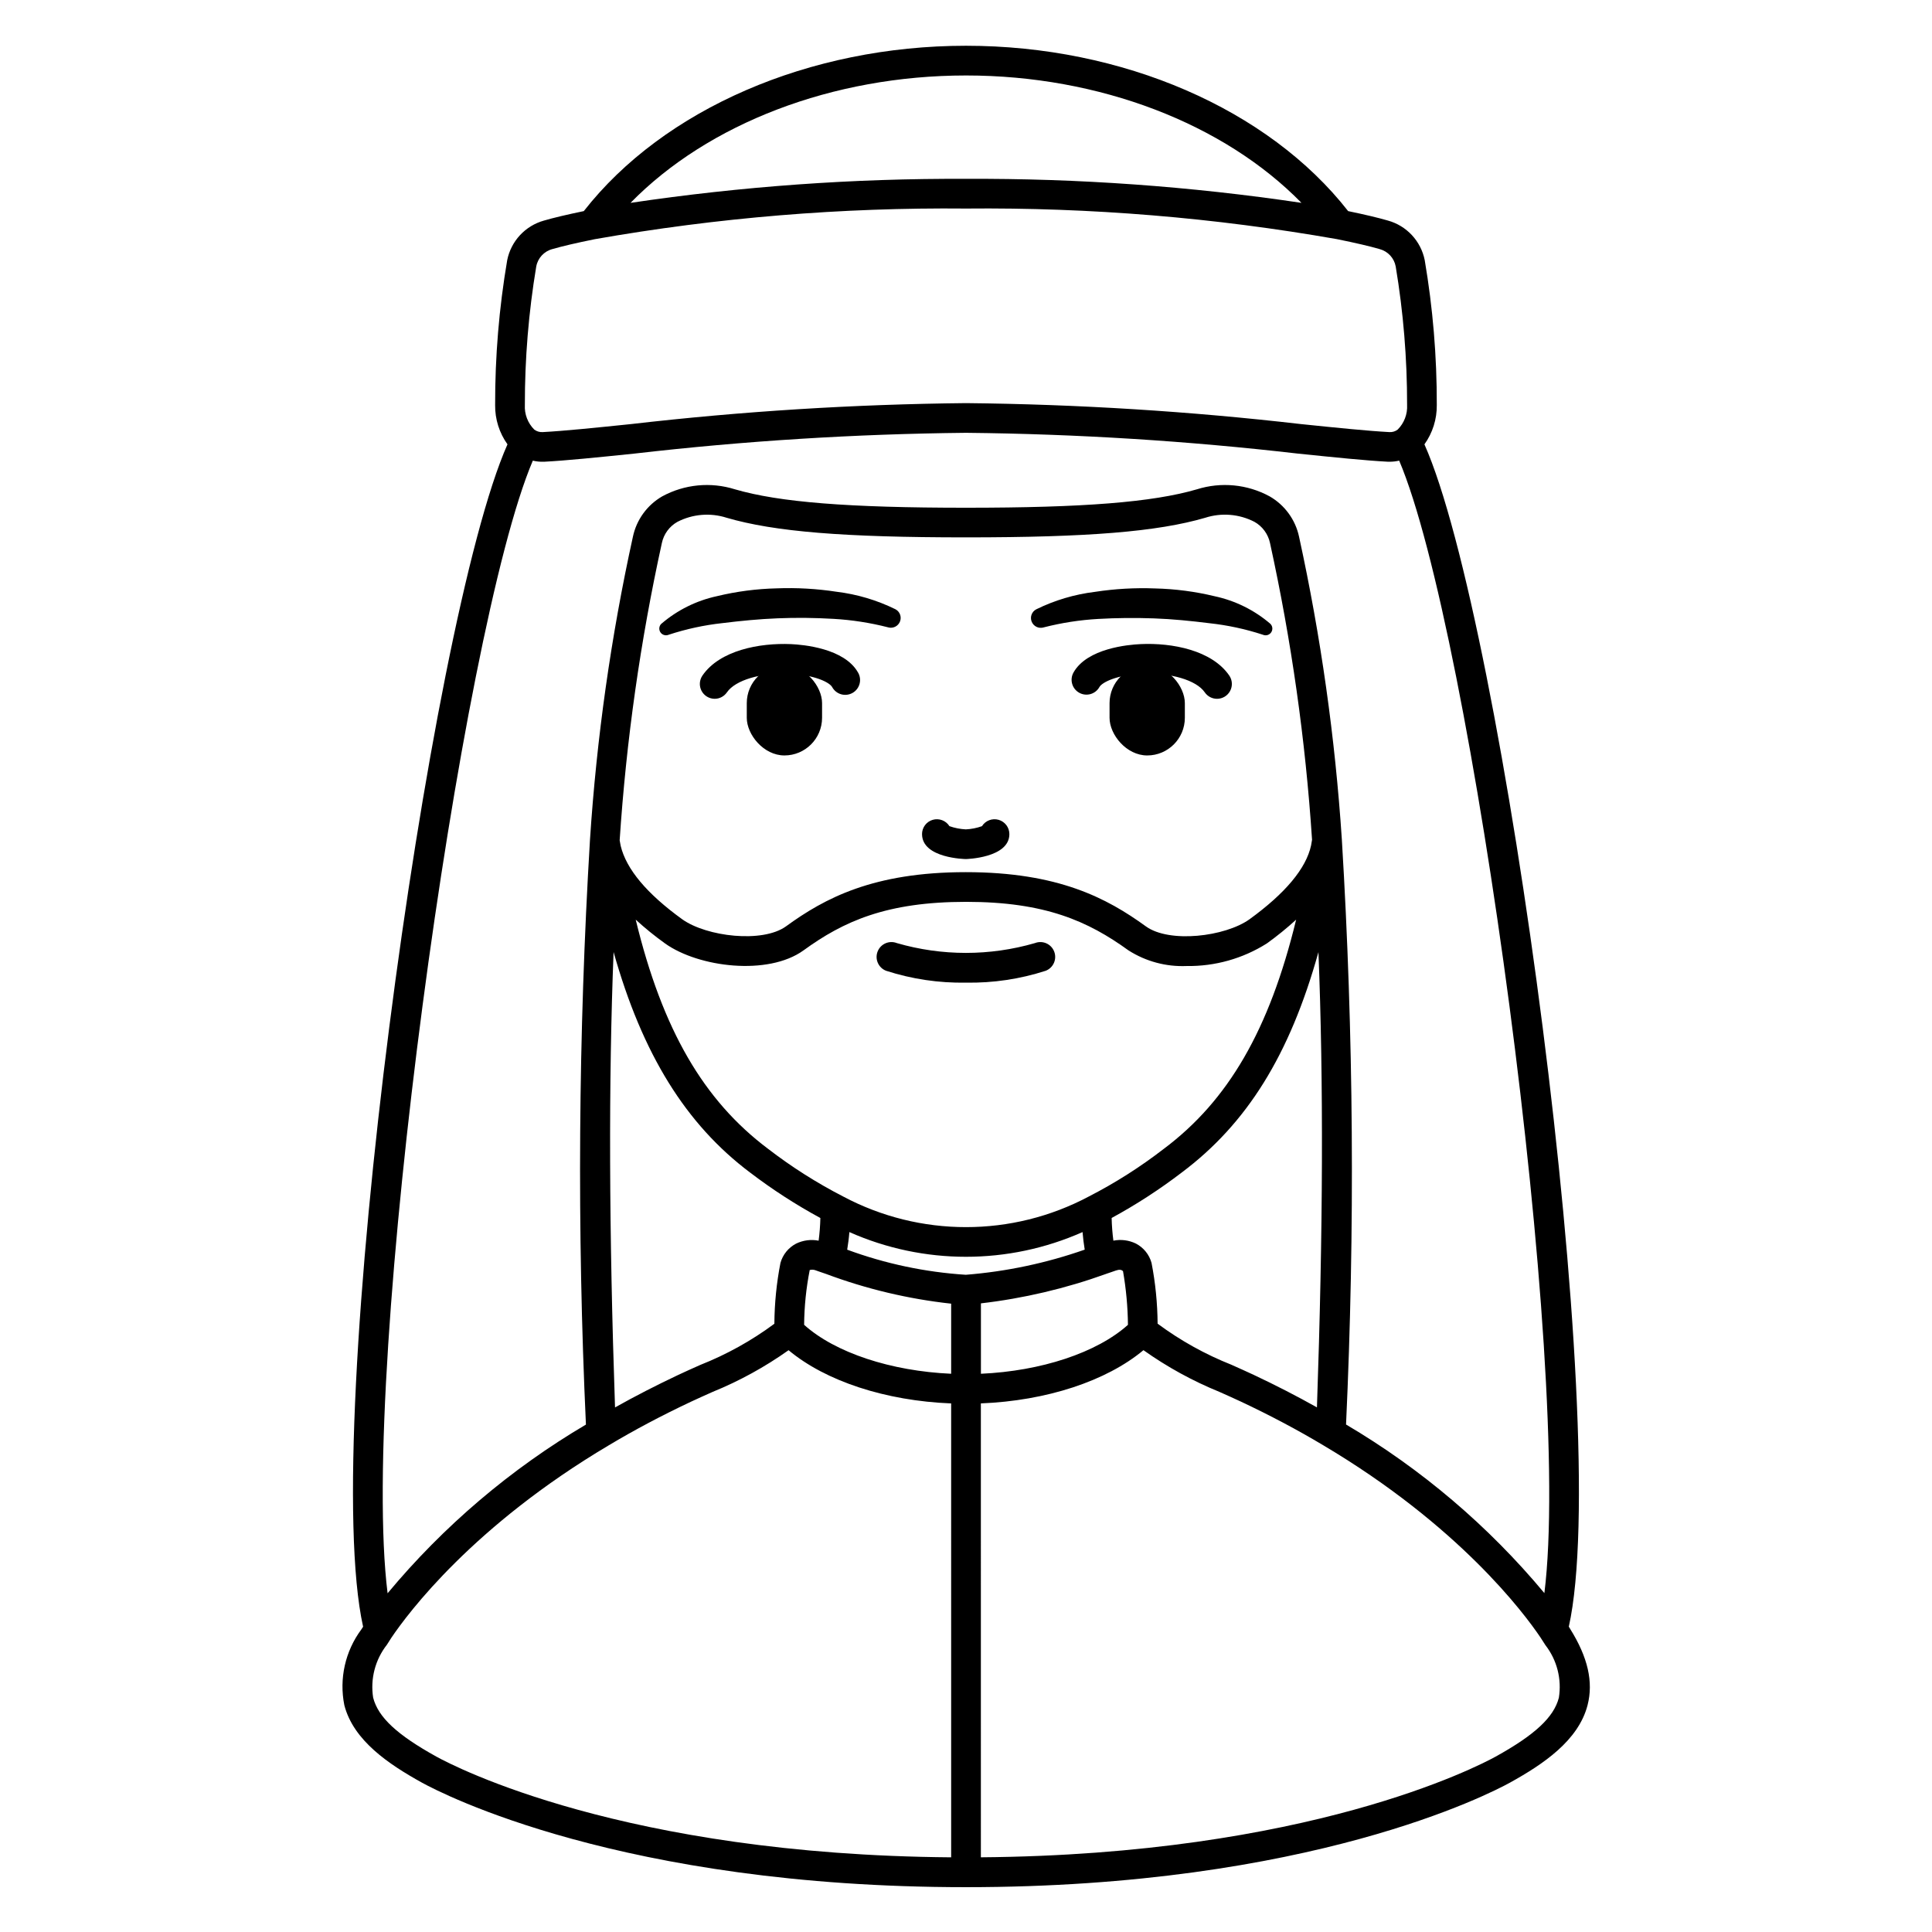 <?xml version="1.0" encoding="UTF-8"?>
<!-- Uploaded to: ICON Repo, www.iconrepo.com, Generator: ICON Repo Mixer Tools -->
<svg fill="#000000" width="800px" height="800px" version="1.1" viewBox="144 144 512 512" xmlns="http://www.w3.org/2000/svg">
 <g>
  <path d="m351.88 344.2c-5.512 0-9.977-5.512-9.977-9.977v-3.879c0-5.512 4.469-9.977 9.977-9.977 5.512 0 9.977 5.512 9.977 9.977v3.879c0 5.512-4.469 9.977-9.977 9.977z"/>
  <path d="m319.31 309.27c4.215-3.606 9.258-6.106 14.676-7.277 5.188-1.254 10.496-1.949 15.828-2.074 5.316-0.207 10.637 0.098 15.891 0.902 5.41 0.656 10.676 2.219 15.566 4.621 1.191 0.609 1.723 2.023 1.234 3.266-0.492 1.246-1.844 1.914-3.129 1.551l-0.137-0.039h-0.004c-4.691-1.195-9.484-1.938-14.316-2.215-4.918-0.289-9.879-0.352-14.824-0.148-4.945 0.199-9.84 0.68-14.707 1.281-4.797 0.527-9.523 1.551-14.109 3.051l-0.172 0.062c-0.797 0.289-1.688-0.023-2.129-0.746-0.441-0.727-0.309-1.66 0.312-2.234z"/>
  <path d="m448.02 320.37c5.512 0 9.977 5.512 9.977 9.977v3.879c0 5.512-4.469 9.977-9.977 9.977-5.512 0-9.977-5.512-9.977-9.977v-3.879c0-5.512 4.469-9.977 9.977-9.977z"/>
  <path d="m478.62 312.19c-4.582-1.496-9.309-2.512-14.098-3.031-4.844-0.602-9.762-1.105-14.707-1.281-4.949-0.176-9.906-0.137-14.824 0.148h-0.004c-4.832 0.277-9.625 1.02-14.312 2.215l-0.137 0.039h-0.004c-1.285 0.371-2.644-0.301-3.137-1.547-0.492-1.246 0.043-2.66 1.238-3.269 4.894-2.402 10.156-3.965 15.566-4.621 5.254-0.805 10.574-1.109 15.891-0.902 5.336 0.125 10.641 0.82 15.828 2.074 5.422 1.164 10.469 3.656 14.688 7.258 0.625 0.574 0.758 1.508 0.316 2.234-0.438 0.727-1.332 1.039-2.129 0.75z"/>
  <path d="m400 404.41c-7.188 0.125-14.344-0.938-21.184-3.148-2.027-0.789-3.031-3.07-2.242-5.094 0.789-2.027 3.066-3.031 5.094-2.242 11.957 3.469 24.652 3.469 36.605 0 2.027-0.789 4.309 0.215 5.094 2.242 0.789 2.023-0.215 4.305-2.238 5.094-6.824 2.207-13.961 3.269-21.129 3.148z"/>
  <path d="m399.96 371.66c-0.113 0-11.609-0.18-11.609-6.613h-0.004c0-1.754 1.156-3.297 2.84-3.785 1.68-0.488 3.484 0.195 4.422 1.676 1.398 0.496 2.867 0.781 4.352 0.852 1.453-0.07 2.891-0.352 4.266-0.844 0.934-1.484 2.738-2.172 4.422-1.684 1.688 0.488 2.844 2.031 2.844 3.785 0 6.328-11.414 6.613-11.531 6.613z"/>
  <path d="m333.4 329.19c-1.461-0.004-2.801-0.812-3.481-2.106-0.68-1.289-0.59-2.852 0.234-4.055 4.586-6.691 15.121-8.688 23.449-8.332 3.258 0.141 14.168 1.105 17.781 7.523l0.004-0.004c0.535 0.91 0.68 1.996 0.406 3.016-0.277 1.02-0.949 1.887-1.867 2.402-0.922 0.52-2.008 0.645-3.023 0.355-1.016-0.293-1.867-0.98-2.371-1.906-0.723-1.289-4.723-3.234-11.27-3.523-7.562-0.371-14.406 1.688-16.613 4.914v-0.004c-0.734 1.074-1.949 1.719-3.25 1.719z"/>
  <path d="m466.52 329.19c-1.301 0-2.516-0.645-3.25-1.719-2.207-3.223-9.055-5.254-16.645-4.914-6.574 0.289-10.547 2.231-11.273 3.519v0.004c-1.066 1.895-3.465 2.566-5.359 1.5-1.898-1.062-2.57-3.465-1.504-5.359 3.609-6.418 14.531-7.383 17.793-7.527 8.34-0.395 18.895 1.633 23.484 8.332l0.004 0.004c0.824 1.203 0.914 2.766 0.234 4.059-0.684 1.293-2.023 2.102-3.484 2.102z"/>
  <path d="m560.07 575.59-0.32-0.496c11.691-52.562-17.387-266.47-38.262-313.34h0.004c2.168-3.035 3.316-6.68 3.273-10.406 0.031-12.871-1.039-25.723-3.199-38.41-1.016-5.055-4.785-9.109-9.75-10.488-2.543-0.738-6.039-1.574-10.543-2.504-21.164-27.055-59.77-43.82-101.28-43.82-41.512 0-80.113 16.766-101.28 43.82-4.5 0.934-7.996 1.758-10.539 2.504h-0.004c-4.973 1.383-8.746 5.445-9.758 10.508-2.156 12.691-3.227 25.543-3.195 38.418-0.039 3.719 1.109 7.356 3.273 10.379-20.859 46.863-49.953 260.77-38.262 313.34l-0.469 0.727c-4.277 5.75-5.914 13.047-4.504 20.074 2.43 9.391 11.766 15.648 20.59 20.535 5.148 2.832 52.91 27.688 144.14 27.688s139-24.852 144.15-27.691c8.816-4.879 18.152-11.141 20.582-20.531 1.586-6.141 0.109-12.707-4.66-20.305zm-160.07-411.59c35.348 0 68.332 12.742 88.902 33.758-29.43-4.379-59.152-6.508-88.902-6.363-29.758-0.141-59.477 1.988-88.906 6.367 20.57-21.023 53.555-33.762 88.906-33.762zm-113.89 50.641c0.402-2.242 2.066-4.047 4.266-4.629 2.606-0.758 6.297-1.621 11.266-2.629 32.469-5.715 65.391-8.43 98.355-8.117 32.953-0.312 65.863 2.402 98.32 8.109 5 1.016 8.691 1.879 11.301 2.637 2.191 0.582 3.848 2.375 4.258 4.606 2.027 12.121 3.035 24.391 3.019 36.684 0.137 2.438-0.77 4.816-2.496 6.543-0.621 0.477-1.395 0.711-2.176 0.664-5.742-0.305-13.938-1.145-23.426-2.121-29.484-3.402-59.125-5.258-88.801-5.559-29.68 0.301-59.32 2.156-88.801 5.559-9.488 0.977-17.684 1.82-23.387 2.121h-0.004c-0.789 0.047-1.57-0.184-2.207-0.656-1.727-1.719-2.637-4.09-2.504-6.523-0.016-12.293 0.992-24.562 3.016-36.688zm-0.91 51.441v-0.004c0.98 0.227 1.98 0.324 2.984 0.289 5.938-0.316 13.828-1.121 23.82-2.148 29.215-3.379 58.586-5.219 87.992-5.519 29.406 0.297 58.773 2.137 87.988 5.512 9.992 1.027 17.883 1.836 23.859 2.152h0.52c0.82-0.008 1.637-0.105 2.434-0.293 19.094 44.844 45.969 240.13 38.48 300.12-14.828-17.797-32.609-32.91-52.562-44.68 2.391-51.668 2.019-103.43-1.113-155.05-1.777-26.98-5.566-53.789-11.336-80.207-0.957-4.516-3.793-8.41-7.797-10.711-5.906-3.215-12.867-3.887-19.285-1.867-11.73 3.422-30.031 4.879-61.203 4.879s-49.477-1.461-61.203-4.879h-0.004c-6.414-2.019-13.375-1.348-19.285 1.867-3.992 2.305-6.816 6.203-7.766 10.711-5.812 26.457-9.613 53.316-11.375 80.344-3.098 51.586-3.453 103.3-1.07 154.93-19.957 11.777-37.738 26.898-52.562 44.707-7.496-60 19.387-255.34 38.484-300.15zm206.25 101.97c-1.32 6.09-6.82 12.68-16.336 19.578-6.465 4.613-21.211 6.379-27.445 1.867-10.312-7.477-23.223-14.367-47.727-14.367s-37.391 6.906-47.645 14.363c-6.242 4.496-21.02 2.731-27.469-1.852-9.379-6.773-14.859-13.285-16.348-19.512-0.082-0.488-0.168-0.977-0.266-1.465h0.004c1.75-26.492 5.484-52.812 11.18-78.742 0.5-2.383 2.004-4.438 4.129-5.629 4.031-2.074 8.727-2.465 13.047-1.078 12.648 3.691 31.02 5.195 63.41 5.195s50.773-1.504 63.41-5.195h-0.004c4.32-1.391 9.016-1.004 13.051 1.078 2.121 1.191 3.625 3.246 4.129 5.629 5.676 25.891 9.398 52.172 11.137 78.625zm-184.86 28.184c7.644 27.18 19.203 45.727 36.156 58.477h0.004c5.894 4.5 12.133 8.535 18.656 12.07-0.043 2.008-0.199 4.016-0.461 6.008-2.023-0.398-4.121-0.121-5.977 0.785-2.027 1.059-3.527 2.91-4.141 5.117-1.035 5.309-1.574 10.703-1.609 16.113-6.035 4.477-12.629 8.141-19.617 10.906-1.969 0.871-3.902 1.738-5.84 2.648-5.836 2.754-11.453 5.637-16.773 8.625-1.602-46.703-1.734-86.551-0.379-120.75zm40.91 52.18c-17.031-12.812-27.945-31.488-35.031-60.707v0.004c2.469 2.262 5.074 4.371 7.793 6.324 8.941 6.356 27.289 8.594 36.672 1.828 10.629-7.723 22.02-12.867 43.105-12.867 20.953 0 32.355 5.144 43.031 12.871h0.004c4.582 2.922 9.949 4.363 15.379 4.137 7.523 0.113 14.918-1.969 21.281-5.988 2.707-1.945 5.297-4.047 7.758-6.297-7.109 29.25-18.016 47.941-35.031 60.703v-0.004c-6.234 4.824-12.898 9.062-19.91 12.664-20.352 10.824-44.754 10.824-65.105 0-7.019-3.609-13.695-7.848-19.945-12.668zm89.59 33.188c0.535-0.172 1.055-0.355 1.574-0.535l1.059-0.367c0.922-0.324 1.523-0.23 1.891 0.191v0.004c0.816 4.688 1.254 9.438 1.305 14.195-8.23 7.394-23.035 12.266-38.965 12.969v-18.656h-0.004c11.312-1.316 22.43-3.934 33.141-7.793zm1.969-8.824c-0.262-1.992-0.418-3.996-0.461-6.004 6.5-3.531 12.715-7.566 18.59-12.059 17.203-12.898 28.594-31.055 36.211-58.395 1.363 34.098 1.23 73.922-0.395 120.65-5.324-2.992-10.941-5.879-16.781-8.629-1.934-0.906-3.887-1.773-5.832-2.644v-0.004c-6.984-2.766-13.578-6.43-19.613-10.906-0.039-5.41-0.578-10.805-1.609-16.113-0.613-2.207-2.113-4.059-4.141-5.117-1.859-0.902-3.957-1.172-5.984-0.77zm-42.992 163.43c-86.664-0.695-131.52-23.984-136.4-26.676-10.422-5.766-15.438-10.438-16.77-15.609h-0.004c-0.793-4.988 0.527-10.082 3.644-14.055l1.18-1.848c4.434-6.574 21.672-29.68 57.641-51.016 6.731-4.031 14.055-7.914 21.762-11.539 1.895-0.887 3.801-1.738 5.711-2.59 7.117-2.898 13.879-6.609 20.148-11.059 9.84 8.211 25.707 13.414 43.086 14.105zm0-128.15c-15.941-0.703-30.746-5.574-38.965-12.969 0.043-4.879 0.539-9.742 1.484-14.523 0.59-0.156 1.215-0.098 1.77 0.156l0.996 0.348c0.516 0.18 1.035 0.363 1.488 0.508 10.703 4.008 21.863 6.664 33.227 7.906zm3.887-26.23c-10.746-0.688-21.336-2.926-31.438-6.652 0.242-1.508 0.453-3.059 0.578-4.664 19.672 8.73 42.121 8.73 61.793 0 0.125 1.602 0.336 3.148 0.574 4.652h0.004c-10.176 3.57-20.766 5.812-31.512 6.664zm157.16 112.09c-1.336 5.172-6.348 9.84-16.762 15.605-4.891 2.691-49.746 25.977-136.41 26.68l-0.004-120.29c17.383-0.691 33.25-5.902 43.086-14.105h0.004c6.266 4.449 13.027 8.16 20.148 11.059 1.91 0.852 3.816 1.703 5.703 2.586 7.715 3.629 15.039 7.516 21.785 11.551 35.953 21.324 53.191 44.434 57.562 50.914l1.332 2.07c3.062 3.949 4.352 8.992 3.555 13.926z"/>
 </g>
</svg>
